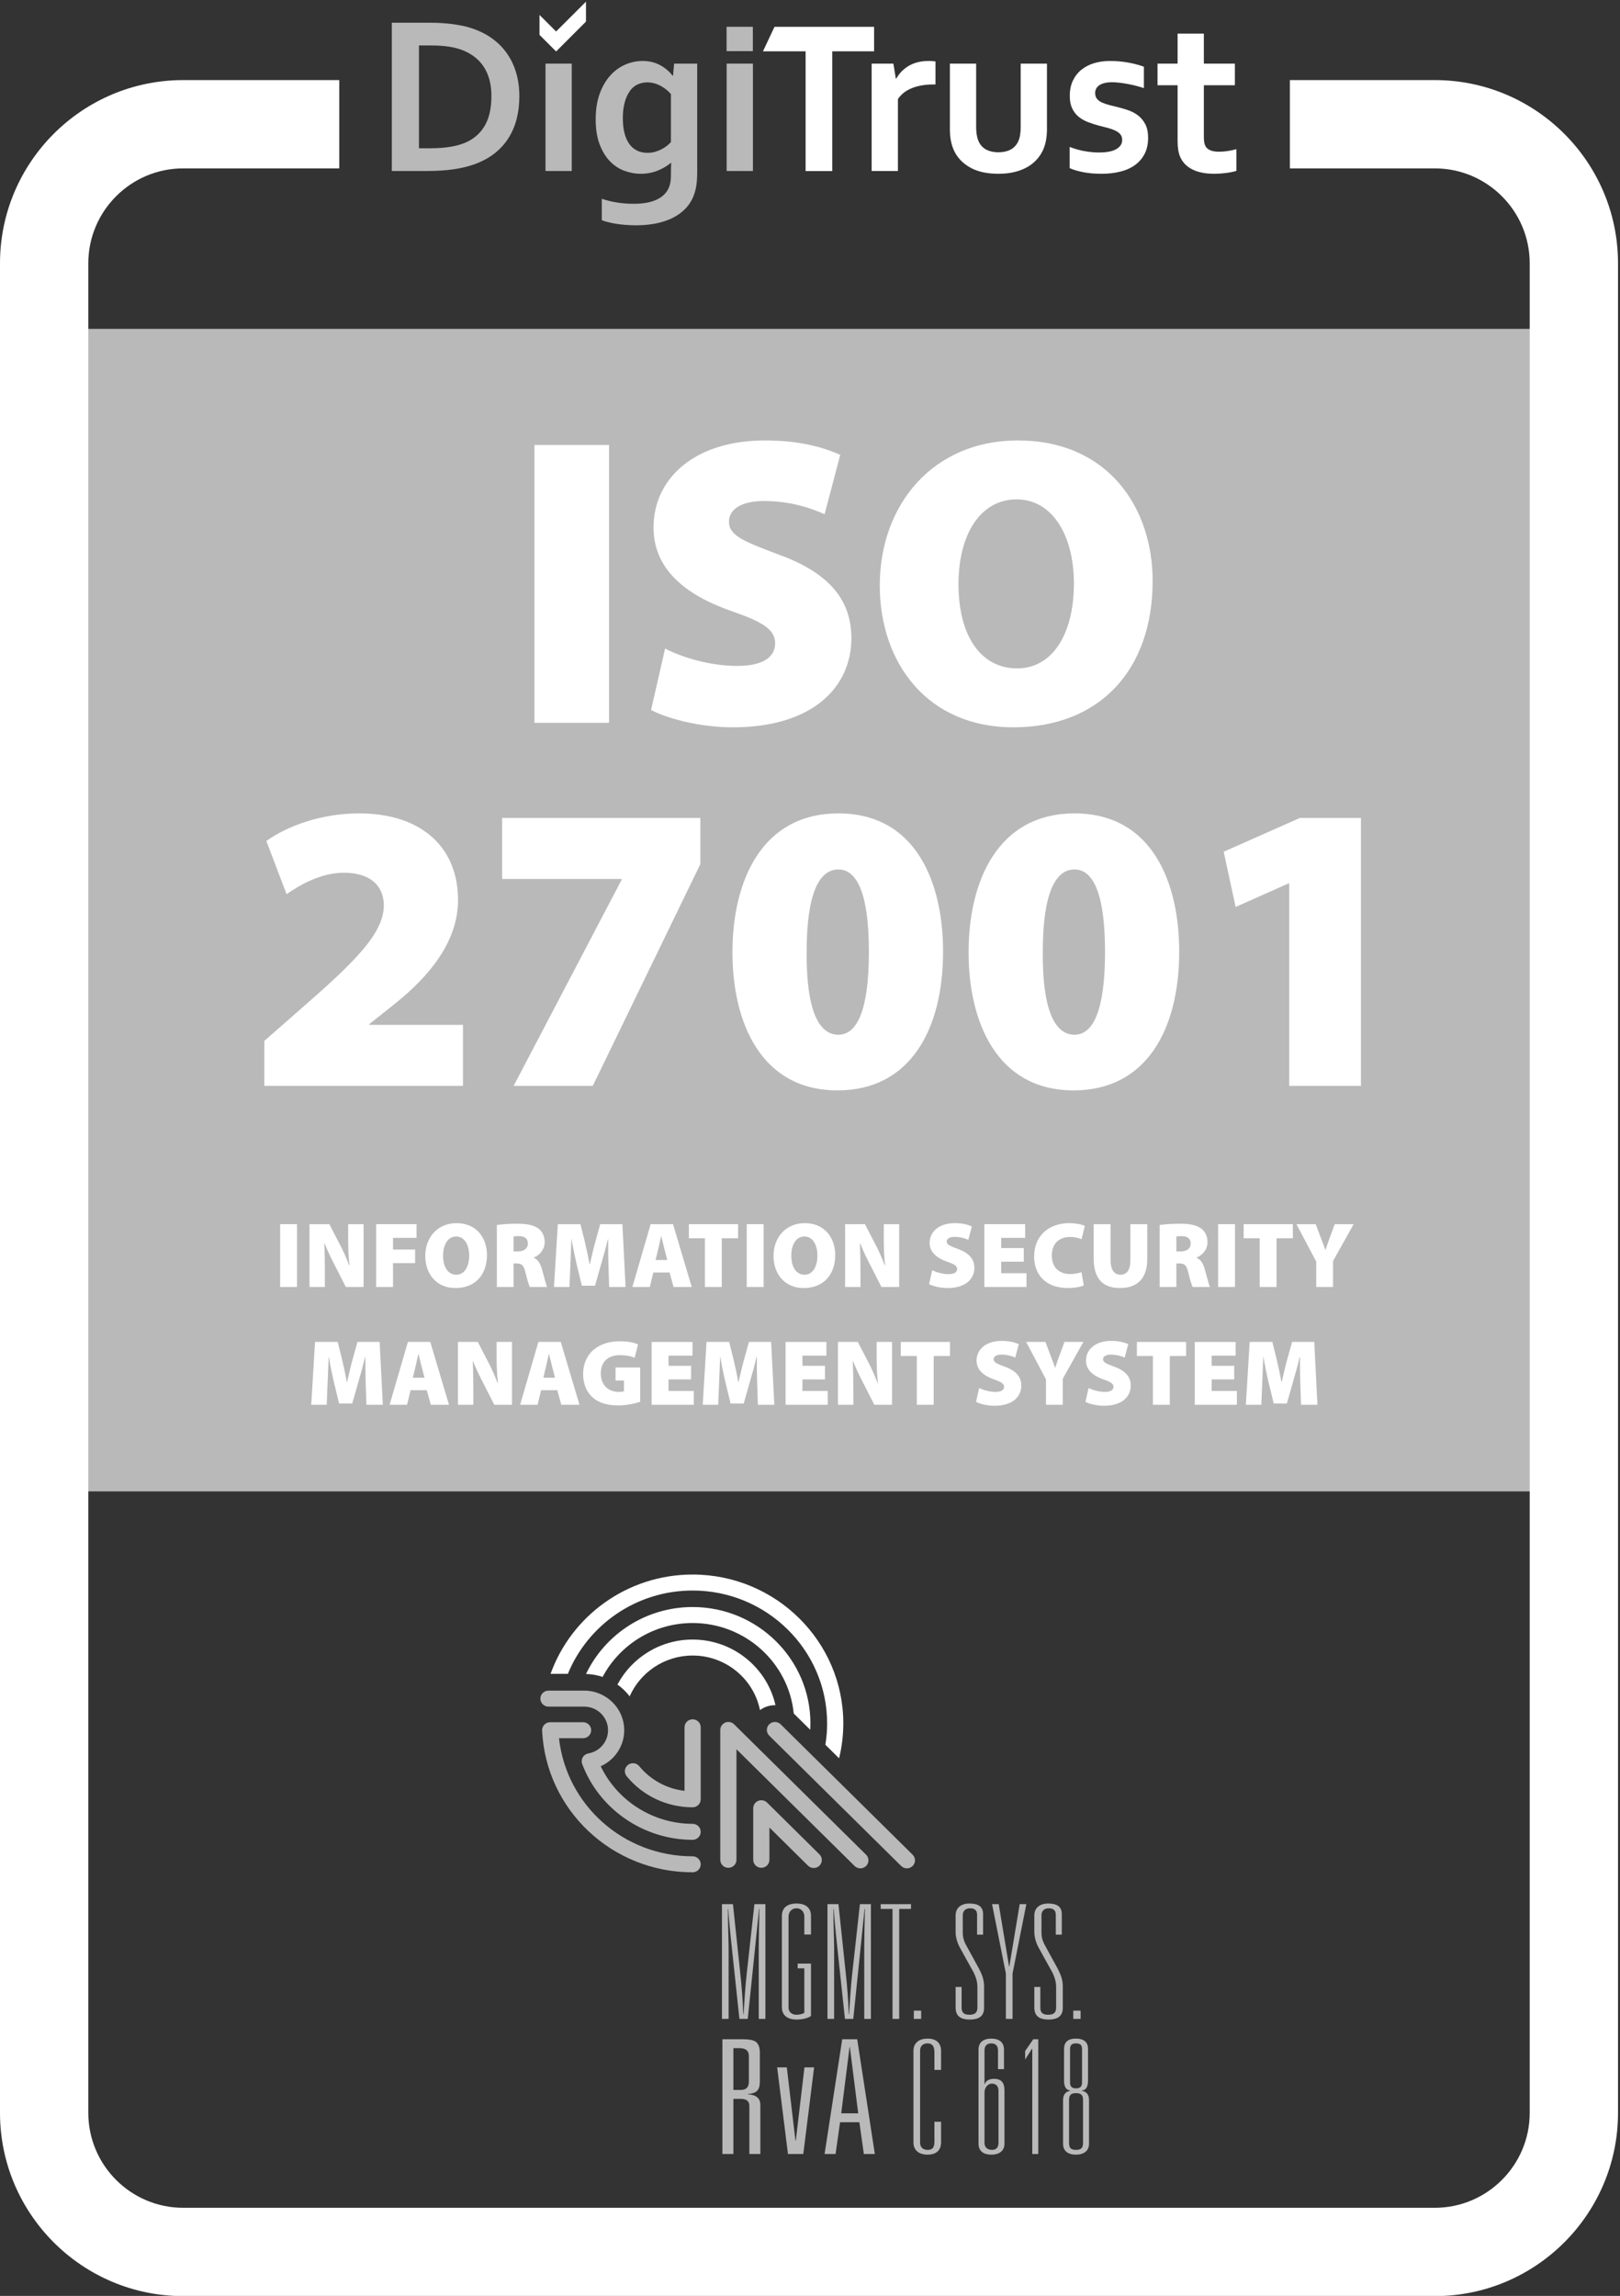 <?xml version="1.0" encoding="UTF-8" standalone="no"?>
<svg xmlns="http://www.w3.org/2000/svg" xmlns:xlink="http://www.w3.org/1999/xlink" xmlns:serif="http://www.serif.com/" width="100%" height="100%" viewBox="0 0 688 975" version="1.1" xml:space="preserve" style="fill-rule:evenodd;clip-rule:evenodd;stroke-linejoin:round;stroke-miterlimit:2;">
    <rect x="0" y="0" width="688" height="975" fill="#333333" stroke="none"/>
    <g transform="matrix(4.167,0,0,4.167,0,0)">
        <path d="M55.9,172.296C55.444,172.296 55.075,172.661 55.075,173.11C55.075,173.56 55.444,173.925 55.9,173.925L59.536,173.925C60.878,173.925 61.97,175.003 61.97,176.328C61.97,177.497 61.126,178.493 59.964,178.696C59.723,178.738 59.515,178.882 59.393,179.092C59.272,179.302 59.252,179.554 59.338,179.78C61.08,184.397 65.602,187.499 70.59,187.499C71.046,187.499 71.415,187.134 71.415,186.684C71.415,186.235 71.046,185.87 70.59,185.87C66.579,185.87 62.919,183.543 61.223,180.001C62.655,179.362 63.619,177.945 63.619,176.328C63.619,174.105 61.787,172.296 59.536,172.296L55.9,172.296Z" style="fill:white;fill-opacity:0.66;fill-rule:nonzero;"></path>
        <path d="M56.075,175.516C55.85,175.516 55.634,175.605 55.479,175.766C55.323,175.928 55.241,176.143 55.251,176.365C55.639,184.465 62.377,190.81 70.59,190.81C71.046,190.81 71.415,190.446 71.415,189.996C71.415,189.546 71.046,189.181 70.59,189.181C63.551,189.181 57.73,183.96 56.97,177.145L59.428,177.145C59.883,177.145 60.252,176.78 60.252,176.33C60.252,175.881 59.883,175.516 59.428,175.516L56.075,175.516Z" style="fill:white;fill-opacity:0.66;fill-rule:nonzero;"></path>
        <path d="M69.766,176.032L69.766,182.507C67.962,182.298 66.312,181.409 65.15,179.994C64.863,179.645 64.344,179.591 63.99,179.875C63.637,180.158 63.583,180.671 63.87,181.021C65.521,183.032 67.971,184.185 70.59,184.185C71.046,184.185 71.415,183.821 71.415,183.371L71.415,176.032C71.415,175.582 71.046,175.218 70.59,175.218C70.135,175.218 69.766,175.582 69.766,176.032Z" style="fill:white;fill-opacity:0.66;fill-rule:nonzero;"></path>
        <path d="M73.918,175.55C73.61,175.676 73.409,175.973 73.409,176.303L73.409,189.538C73.409,189.988 73.779,190.352 74.234,190.352C74.689,190.352 75.058,189.988 75.058,189.538L75.058,178.269C77.315,180.499 87.101,190.168 87.101,190.168C87.424,190.486 87.946,190.486 88.268,190.168C88.59,189.85 88.59,189.334 88.268,189.016L74.817,175.727C74.581,175.494 74.227,175.424 73.918,175.55Z" style="fill:white;fill-opacity:0.66;fill-rule:nonzero;"></path>
        <path d="M77.277,183.526C76.969,183.652 76.768,183.949 76.768,184.278L76.768,189.535C76.768,189.985 77.137,190.35 77.593,190.35C78.048,190.35 78.417,189.985 78.417,189.535L78.417,186.246C79.944,187.755 82.351,190.134 82.351,190.134C82.673,190.452 83.195,190.452 83.517,190.135C83.839,189.816 83.839,189.301 83.517,188.983L78.176,183.702C77.94,183.47 77.585,183.4 77.277,183.526Z" style="fill:white;fill-opacity:0.66;fill-rule:nonzero;"></path>
        <path d="M64.173,172.878C65.254,170.434 67.722,168.719 70.591,168.719C73.981,168.719 76.815,171.112 77.456,174.278C77.923,173.935 78.48,173.768 79.035,173.78C78.173,169.957 74.716,167.09 70.591,167.09C67.267,167.09 64.378,168.951 62.929,171.674C63.403,172.012 63.821,172.418 64.173,172.878Z" style="fill:white;fill-rule:nonzero;"></path>
        <path d="M70.591,165.405C75.956,165.405 80.381,169.457 80.897,174.626L82.578,176.287C82.589,176.072 82.597,175.856 82.597,175.638C82.597,169.097 77.211,163.776 70.591,163.776C65.795,163.776 61.65,166.569 59.727,170.595C60.317,170.614 60.883,170.718 61.416,170.899C63.149,167.636 66.61,165.405 70.591,165.405Z" style="fill:white;fill-rule:nonzero;"></path>
        <path d="M70.59,162.093C78.15,162.093 84.299,168.169 84.299,175.638C84.299,176.378 84.236,177.103 84.12,177.811L85.518,179.192C85.797,178.051 85.948,176.862 85.948,175.638C85.948,167.271 79.059,160.464 70.59,160.464C63.915,160.464 58.225,164.696 56.113,170.585L57.876,170.585C59.908,165.613 64.839,162.093 70.59,162.093Z" style="fill:white;fill-rule:nonzero;"></path>
        <path d="M78.396,175.727C78.074,176.045 78.074,176.561 78.396,176.879L91.847,190.168C92.168,190.486 92.69,190.486 93.012,190.168C93.334,189.85 93.334,189.334 93.012,189.016L79.562,175.727C79.24,175.409 78.718,175.409 78.396,175.727Z" style="fill:white;fill-opacity:0.66;fill-rule:nonzero;"></path>
        <path d="M73.581,194.056L74.7,194.056L75.446,201.102C75.582,202.333 75.701,203.839 75.751,205.264L75.785,205.264C75.87,203.855 75.972,202.3 76.108,201.102L76.888,194.056L78.007,194.056L78.007,205.75L77.329,205.75L77.329,198.494C77.329,197.732 77.363,196.016 77.397,194.542L77.363,194.542C77.21,196.08 77.007,197.943 76.888,199.174L76.209,205.75L75.361,205.75L74.666,199.239C74.564,198.235 74.293,195.886 74.225,194.542L74.191,194.542C74.174,196.08 74.259,197.765 74.259,198.494L74.259,205.75L73.581,205.75L73.581,194.056Z" style="fill:white;fill-opacity:0.66;fill-rule:nonzero;"></path>
        <path d="M81.298,200.114L82.654,200.114L82.654,205.459L82.57,205.507C82.298,205.669 81.807,205.815 81.179,205.815C80.229,205.815 79.687,205.362 79.687,204.552L79.687,195.254C79.687,194.444 80.229,193.991 81.179,193.991C82.129,193.991 82.654,194.444 82.654,195.254L82.654,197.149L81.976,197.149L81.976,195.335C81.976,194.817 81.637,194.477 81.179,194.477C80.721,194.477 80.365,194.817 80.365,195.335L80.365,204.6C80.365,205.054 80.721,205.329 81.179,205.329C81.501,205.329 81.807,205.232 81.976,205.135L81.976,200.599L81.298,200.599L81.298,200.114Z" style="fill:white;fill-opacity:0.66;fill-rule:nonzero;"></path>
        <path d="M84.334,194.056L85.453,194.056L86.199,201.102C86.335,202.333 86.454,203.839 86.505,205.264L86.539,205.264C86.623,203.855 86.725,202.3 86.861,201.102L87.641,194.056L88.76,194.056L88.76,205.75L88.082,205.75L88.082,198.494C88.082,197.732 88.116,196.016 88.15,194.542L88.116,194.542C87.963,196.08 87.76,197.943 87.641,199.174L86.963,205.75L86.115,205.75L85.419,199.239C85.317,198.235 85.046,195.886 84.978,194.542L84.944,194.542C84.927,196.08 85.012,197.765 85.012,198.494L85.012,205.75L84.334,205.75L84.334,194.056Z" style="fill:white;fill-opacity:0.66;fill-rule:nonzero;"></path>
        <path d="M90.965,194.542L89.761,194.542L89.761,194.056L92.848,194.056L92.848,194.542L91.644,194.542L91.644,205.75L90.965,205.75L90.965,194.542Z" style="fill:white;fill-opacity:0.66;fill-rule:nonzero;"></path>
        <rect x="93.137" y="204.908" width="0.746" height="0.842" style="fill:white;fill-opacity:0.66;fill-rule:nonzero;"></rect>
        <path d="M98.005,204.616C98.005,205.005 98.157,205.329 98.785,205.329C99.361,205.329 99.616,205.119 99.616,204.584L99.616,202.575C99.616,201.96 99.497,201.604 99.26,201.069L97.835,198.494C97.547,197.975 97.394,197.36 97.394,196.906L97.394,195.206C97.394,194.444 97.937,193.991 98.802,193.991C99.718,193.991 100.193,194.315 100.193,195.076L100.193,197.166L99.582,197.166L99.582,195.141C99.582,194.671 99.327,194.477 98.853,194.477C98.378,194.477 98.123,194.785 98.123,195.173L98.123,196.987C98.123,197.376 98.208,197.716 98.395,198.105L99.785,200.648C100.074,201.199 100.295,201.766 100.295,202.414L100.295,204.616C100.295,205.362 99.904,205.815 98.836,205.815C97.784,205.815 97.394,205.362 97.394,204.568L97.394,202.495L98.005,202.495L98.005,204.616Z" style="fill:white;fill-opacity:0.66;fill-rule:nonzero;"></path>
        <path d="M103.924,194.056L104.603,194.056L103.195,201.134L103.195,205.75L102.517,205.75L102.517,201.134L101.109,194.056L101.787,194.056L102.839,200.389L102.873,200.389L103.924,194.056Z" style="fill:white;fill-opacity:0.66;fill-rule:nonzero;"></path>
        <path d="M106.028,204.616C106.028,205.005 106.18,205.329 106.808,205.329C107.384,205.329 107.639,205.119 107.639,204.584L107.639,202.575C107.639,201.96 107.52,201.604 107.283,201.069L105.858,198.494C105.57,197.975 105.417,197.36 105.417,196.906L105.417,195.206C105.417,194.444 105.96,193.991 106.825,193.991C107.741,193.991 108.215,194.315 108.215,195.076L108.215,197.166L107.605,197.166L107.605,195.141C107.605,194.671 107.35,194.477 106.875,194.477C106.401,194.477 106.146,194.785 106.146,195.173L106.146,196.987C106.146,197.376 106.231,197.716 106.418,198.105L107.808,200.648C108.097,201.199 108.317,201.766 108.317,202.414L108.317,204.616C108.317,205.362 107.927,205.815 106.859,205.815C105.807,205.815 105.417,205.362 105.417,204.568L105.417,202.495L106.028,202.495L106.028,204.616Z" style="fill:white;fill-opacity:0.66;fill-rule:nonzero;"></path>
        <rect x="109.386" y="204.908" width="0.746" height="0.842" style="fill:white;fill-opacity:0.66;fill-rule:nonzero;"></rect>
        <path d="M74.745,212.991L75.492,212.991C76.045,212.991 76.323,212.71 76.323,212.149L76.323,209.524C76.323,208.995 76.006,208.731 75.373,208.731L74.745,208.731L74.745,212.991ZM76.373,219.519L76.373,214.611C76.373,214.136 76.079,213.898 75.492,213.898L74.745,213.898L74.745,219.519L73.626,219.519L73.626,207.824L75.712,207.824C76.311,207.824 76.735,207.899 76.984,208.05C77.289,208.256 77.442,208.628 77.442,209.168L77.442,212.132C77.442,212.575 77.349,212.891 77.162,213.08C76.976,213.269 76.662,213.374 76.221,213.396L76.221,213.428C77.069,213.482 77.493,213.844 77.493,214.513L77.493,219.519L76.373,219.519Z" style="fill:white;fill-opacity:0.66;fill-rule:nonzero;"></path>
        <path d="M80.308,219.519L79.206,210.691L80.19,210.691L81.072,218.158L81.106,218.158L81.988,210.691L82.971,210.691L81.869,219.519L80.308,219.519Z" style="fill:white;fill-opacity:0.66;fill-rule:nonzero;"></path>
        <path d="M87.466,215.372L86.618,208.634L86.584,208.634L85.736,215.372L87.466,215.372ZM88.043,219.519L87.585,216.279L85.617,216.279L85.159,219.519L84.04,219.519L85.838,207.824L87.364,207.824L89.162,219.519L88.043,219.519Z" style="fill:white;fill-opacity:0.66;fill-rule:nonzero;"></path>
        <path d="M93.096,209.023C93.096,208.213 93.639,207.759 94.538,207.759C95.437,207.759 95.912,208.213 95.912,209.023L95.912,210.95L95.233,210.95L95.233,209.12C95.233,208.65 95.081,208.245 94.538,208.245C94.063,208.245 93.775,208.521 93.775,208.974L93.775,218.369C93.775,218.822 94.063,219.098 94.538,219.098C95.081,219.098 95.233,218.822 95.233,218.223L95.233,216.231L95.912,216.231L95.912,218.32C95.912,219.13 95.437,219.584 94.538,219.584C93.639,219.584 93.096,219.13 93.096,218.32L93.096,209.023Z" style="fill:white;fill-opacity:0.66;fill-rule:nonzero;"></path>
        <path d="M101.764,213.088C101.764,212.619 101.526,212.343 101.086,212.343C100.712,212.343 100.339,212.716 100.339,213.25L100.339,218.385C100.339,218.838 100.628,219.098 101.119,219.098C101.526,219.098 101.764,218.838 101.764,218.385L101.764,213.088ZM101.713,208.958C101.713,208.504 101.476,208.245 101.035,208.245C100.577,208.245 100.339,208.504 100.339,208.958L100.339,212.392L100.373,212.392C100.475,212.052 100.814,211.857 101.306,211.857C102.12,211.857 102.374,212.327 102.374,213.056L102.374,218.466C102.374,219.179 101.866,219.584 101.035,219.584C100.187,219.584 99.728,219.179 99.728,218.466L99.728,208.877C99.728,208.164 100.187,207.759 101.035,207.759C101.866,207.759 102.324,208.164 102.324,208.877L102.324,210.869L101.713,210.869L101.713,208.958Z" style="fill:white;fill-opacity:0.66;fill-rule:nonzero;"></path>
        <path d="M105.207,208.796L105.173,208.796L104.478,209.897L104.478,209.023L105.309,207.824L105.818,207.824L105.818,219.519L105.207,219.519L105.207,208.796Z" style="fill:white;fill-opacity:0.66;fill-rule:nonzero;"></path>
        <path d="M110.278,208.844C110.278,208.456 110.143,208.245 109.668,208.245C109.193,208.245 109.057,208.456 109.057,208.844L109.057,212.23C109.057,212.586 109.193,212.829 109.668,212.829C110.143,212.829 110.278,212.586 110.278,212.23L110.278,208.844ZM110.38,214.028C110.38,213.574 110.244,213.315 109.651,213.315C109.091,213.315 108.955,213.574 108.955,214.028L108.955,218.385C108.955,218.838 109.091,219.098 109.651,219.098C110.244,219.098 110.38,218.838 110.38,218.385L110.38,214.028ZM108.345,214.011C108.345,213.412 108.667,213.137 109.074,213.088L109.074,213.056C108.667,212.991 108.447,212.683 108.447,212.068L108.447,208.812C108.447,208.164 108.786,207.759 109.651,207.759C110.516,207.759 110.889,208.164 110.889,208.812L110.889,212.068C110.872,212.683 110.702,212.991 110.261,213.056L110.261,213.088C110.668,213.137 110.991,213.412 110.991,214.011L110.991,218.466C110.991,219.179 110.499,219.584 109.651,219.584C108.803,219.584 108.345,219.179 108.345,218.466L108.345,214.011Z" style="fill:white;fill-opacity:0.66;fill-rule:nonzero;"></path>
        <rect x="2.999" y="33.515" width="157.001" height="118.476" style="fill:white;fill-opacity:0.66;fill-rule:nonzero;"></rect>
        <rect x="28.551" y="124.759" width="1.72" height="6.403" style="fill:white;fill-rule:nonzero;"></rect>
        <path d="M33.111,131.162L33.111,129.585C33.111,128.549 33.092,127.58 33.054,126.716L33.083,126.716C33.387,127.495 33.805,128.35 34.166,129.034L35.249,131.162L37.054,131.162L37.054,124.759L35.486,124.759L35.486,126.269C35.486,127.229 35.524,128.122 35.619,128.967L35.591,128.967C35.306,128.217 34.935,127.362 34.584,126.725L33.567,124.759L31.544,124.759L31.544,131.162L33.111,131.162Z" style="fill:white;fill-rule:nonzero;"></path>
        <path d="M38.336,131.162L40.056,131.162L40.056,128.73L42.307,128.73L42.307,127.343L40.056,127.343L40.056,126.155L42.45,126.155L42.45,124.759L38.336,124.759L38.336,131.162Z" style="fill:white;fill-rule:nonzero;"></path>
        <path d="M46.525,124.654C44.568,124.654 43.342,126.136 43.342,127.998C43.342,129.775 44.435,131.266 46.42,131.266C48.396,131.266 49.631,129.955 49.631,127.894C49.631,126.184 48.586,124.654 46.525,124.654ZM46.496,126.013C47.323,126.013 47.817,126.849 47.817,127.951C47.817,129.1 47.332,129.908 46.506,129.908C45.679,129.908 45.157,129.167 45.157,127.97C45.157,126.792 45.679,126.013 46.496,126.013Z" style="fill:white;fill-rule:nonzero;"></path>
        <path d="M50.638,131.162L52.339,131.162L52.339,128.758L52.614,128.758C53.146,128.758 53.384,128.92 53.555,129.689C53.745,130.478 53.906,130.972 54.001,131.162L55.759,131.162C55.635,130.915 55.426,129.984 55.227,129.328C55.065,128.777 54.837,128.369 54.41,128.188L54.41,128.15C54.913,127.97 55.512,127.4 55.512,126.602C55.512,125.975 55.284,125.519 54.875,125.205C54.391,124.844 53.688,124.711 52.709,124.711C51.854,124.711 51.123,124.768 50.638,124.844L50.638,131.162ZM52.339,126.013C52.424,125.994 52.595,125.975 52.918,125.975C53.488,125.984 53.802,126.25 53.802,126.735C53.802,127.21 53.431,127.533 52.785,127.533L52.339,127.533L52.339,126.013Z" style="fill:white;fill-rule:nonzero;"></path>
        <path d="M62.085,131.162L63.757,131.162L63.434,124.759L61.173,124.759L60.698,126.469C60.508,127.143 60.299,128.046 60.119,128.825L60.081,128.825C59.948,128.046 59.758,127.191 59.587,126.478L59.159,124.759L56.851,124.759L56.461,131.162L58.038,131.162L58.133,128.872C58.162,128.141 58.2,127.191 58.238,126.288L58.257,126.288C58.399,127.162 58.599,128.112 58.76,128.806L59.302,131.029L60.641,131.029L61.278,128.796C61.487,128.093 61.753,127.134 61.952,126.288L61.981,126.288C61.971,127.286 61.99,128.141 62.009,128.872L62.085,131.162Z" style="fill:white;fill-rule:nonzero;"></path>
        <path d="M68.241,129.68L68.65,131.162L70.502,131.162L68.593,124.759L66.313,124.759L64.451,131.162L66.227,131.162L66.588,129.68L68.241,129.68ZM66.816,128.407L67.092,127.267C67.187,126.906 67.282,126.374 67.377,125.994L67.396,125.994C67.491,126.374 67.614,126.896 67.709,127.257L68.004,128.407L66.816,128.407Z" style="fill:white;fill-rule:nonzero;"></path>
        <path d="M71.842,131.162L73.561,131.162L73.561,126.193L75.224,126.193L75.224,124.759L70.208,124.759L70.208,126.193L71.842,126.193L71.842,131.162Z" style="fill:white;fill-rule:nonzero;"></path>
        <rect x="76.108" y="124.759" width="1.719" height="6.403" style="fill:white;fill-rule:nonzero;"></rect>
        <path d="M82.017,124.654C80.06,124.654 78.834,126.136 78.834,127.998C78.834,129.775 79.927,131.266 81.912,131.266C83.888,131.266 85.123,129.955 85.123,127.894C85.123,126.184 84.078,124.654 82.017,124.654ZM81.988,126.013C82.815,126.013 83.309,126.849 83.309,127.951C83.309,129.1 82.824,129.908 81.998,129.908C81.171,129.908 80.649,129.167 80.649,127.97C80.649,126.792 81.171,126.013 81.988,126.013Z" style="fill:white;fill-rule:nonzero;"></path>
        <path d="M87.698,131.162L87.698,129.585C87.698,128.549 87.679,127.58 87.641,126.716L87.669,126.716C87.973,127.495 88.391,128.35 88.752,129.034L89.835,131.162L91.64,131.162L91.64,124.759L90.073,124.759L90.073,126.269C90.073,127.229 90.111,128.122 90.206,128.967L90.177,128.967C89.892,128.217 89.522,127.362 89.17,126.725L88.154,124.759L86.13,124.759L86.13,131.162L87.698,131.162Z" style="fill:white;fill-rule:nonzero;"></path>
        <path d="M94.689,130.867C95.05,131.057 95.801,131.266 96.57,131.266C98.442,131.266 99.306,130.316 99.306,129.214C99.306,128.321 98.784,127.704 97.634,127.286C96.827,126.982 96.485,126.849 96.485,126.526C96.485,126.241 96.77,126.051 97.292,126.051C97.938,126.051 98.413,126.231 98.689,126.355L99.05,124.987C98.622,124.797 98.081,124.654 97.311,124.654C95.696,124.654 94.746,125.528 94.746,126.659C94.746,127.609 95.459,128.207 96.542,128.587C97.264,128.834 97.549,129.015 97.549,129.328C97.549,129.651 97.264,129.851 96.675,129.851C96.038,129.851 95.402,129.651 95.012,129.452L94.689,130.867Z" style="fill:white;fill-rule:nonzero;"></path>
        <path d="M104.34,127.191L102.041,127.191L102.041,126.155L104.483,126.155L104.483,124.759L100.322,124.759L100.322,131.162L104.616,131.162L104.616,129.756L102.041,129.756L102.041,128.578L104.34,128.578L104.34,127.191Z" style="fill:white;fill-rule:nonzero;"></path>
        <path d="M110.221,129.651C109.955,129.756 109.489,129.841 109.071,129.841C107.893,129.841 107.2,129.119 107.2,127.951C107.2,126.64 108.055,126.06 109.043,126.06C109.556,126.06 109.945,126.174 110.23,126.288L110.563,124.939C110.297,124.797 109.698,124.654 108.957,124.654C107.048,124.654 105.395,125.804 105.395,128.065C105.395,129.765 106.449,131.266 108.843,131.266C109.613,131.266 110.211,131.114 110.458,131L110.221,129.651Z" style="fill:white;fill-rule:nonzero;"></path>
        <path d="M111.465,124.759L111.465,128.245C111.465,130.307 112.386,131.266 114.144,131.266C115.939,131.266 116.927,130.269 116.927,128.293L116.927,124.759L115.208,124.759L115.208,128.388C115.208,129.404 114.875,129.908 114.191,129.908C113.517,129.908 113.184,129.357 113.184,128.388L113.184,124.759L111.465,124.759Z" style="fill:white;fill-rule:nonzero;"></path>
        <path d="M118.191,131.162L119.892,131.162L119.892,128.758L120.167,128.758C120.699,128.758 120.937,128.92 121.108,129.689C121.298,130.478 121.459,130.972 121.554,131.162L123.312,131.162C123.188,130.915 122.979,129.984 122.78,129.328C122.618,128.777 122.39,128.369 121.963,128.188L121.963,128.15C122.466,127.97 123.065,127.4 123.065,126.602C123.065,125.975 122.837,125.519 122.428,125.205C121.944,124.844 121.241,124.711 120.262,124.711C119.407,124.711 118.676,124.768 118.191,124.844L118.191,131.162ZM119.892,126.013C119.977,125.994 120.148,125.975 120.471,125.975C121.041,125.984 121.355,126.25 121.355,126.735C121.355,127.21 120.984,127.533 120.338,127.533L119.892,127.533L119.892,126.013Z" style="fill:white;fill-rule:nonzero;"></path>
        <rect x="124.147" y="124.759" width="1.72" height="6.403" style="fill:white;fill-rule:nonzero;"></rect>
        <path d="M128.384,131.162L130.103,131.162L130.103,126.193L131.766,126.193L131.766,124.759L126.75,124.759L126.75,126.193L128.384,126.193L128.384,131.162Z" style="fill:white;fill-rule:nonzero;"></path>
        <path d="M135.861,131.162L135.861,128.511L137.961,124.759L136.032,124.759L135.5,126.203C135.348,126.64 135.215,126.991 135.092,127.381L135.073,127.381C134.93,126.972 134.816,126.649 134.636,126.203L134.094,124.759L132.128,124.759L134.151,128.578L134.151,131.162L135.861,131.162Z" style="fill:white;fill-rule:nonzero;"></path>
        <path d="M37.343,143.161L39.015,143.161L38.692,136.758L36.431,136.758L35.956,138.468C35.766,139.143 35.557,140.045 35.377,140.824L35.339,140.824C35.206,140.045 35.016,139.19 34.845,138.478L34.417,136.758L32.109,136.758L31.719,143.161L33.296,143.161L33.391,140.872C33.42,140.14 33.458,139.19 33.496,138.288L33.515,138.288C33.657,139.162 33.857,140.112 34.018,140.805L34.56,143.028L35.899,143.028L36.536,140.796C36.745,140.093 37.011,139.133 37.21,138.288L37.239,138.288C37.229,139.285 37.248,140.14 37.267,140.872L37.343,143.161Z" style="fill:white;fill-rule:nonzero;"></path>
        <path d="M43.499,141.68L43.908,143.162L45.76,143.162L43.851,136.759L41.571,136.759L39.709,143.162L41.485,143.162L41.846,141.68L43.499,141.68ZM42.074,140.407L42.35,139.267C42.445,138.906 42.54,138.374 42.635,137.994L42.654,137.994C42.749,138.374 42.872,138.896 42.967,139.257L43.262,140.407L42.074,140.407Z" style="fill:white;fill-rule:nonzero;"></path>
        <path d="M48.24,143.162L48.24,141.585C48.24,140.549 48.221,139.58 48.183,138.716L48.211,138.716C48.515,139.495 48.933,140.35 49.294,141.034L50.377,143.162L52.182,143.162L52.182,136.759L50.615,136.759L50.615,138.269C50.615,139.229 50.653,140.122 50.748,140.967L50.719,140.967C50.434,140.217 50.064,139.362 49.712,138.725L48.696,136.759L46.672,136.759L46.672,143.162L48.24,143.162Z" style="fill:white;fill-rule:nonzero;"></path>
        <path d="M56.799,141.68L57.208,143.162L59.06,143.162L57.151,136.759L54.871,136.759L53.009,143.162L54.785,143.162L55.146,141.68L56.799,141.68ZM55.374,140.407L55.65,139.267C55.745,138.906 55.84,138.374 55.935,137.994L55.954,137.994C56.049,138.374 56.172,138.896 56.267,139.257L56.562,140.407L55.374,140.407Z" style="fill:white;fill-rule:nonzero;"></path>
        <path d="M65.244,139.362L62.736,139.362L62.736,140.692L63.591,140.692L63.591,141.794C63.515,141.822 63.287,141.851 63.059,141.851C62.005,141.851 61.235,141.157 61.235,139.96C61.235,138.659 62.109,138.108 63.164,138.108C63.895,138.108 64.323,138.222 64.684,138.374L65.026,137.006C64.693,136.844 64.038,136.692 63.173,136.692C61.093,136.692 59.44,137.823 59.43,140.046C59.43,140.967 59.744,141.794 60.342,142.364C60.922,142.915 61.777,143.228 63.04,143.228C63.876,143.228 64.769,143.019 65.244,142.858L65.244,139.362Z" style="fill:white;fill-rule:nonzero;"></path>
        <path d="M70.432,139.191L68.133,139.191L68.133,138.155L70.574,138.155L70.574,136.759L66.413,136.759L66.413,143.162L70.707,143.162L70.707,141.756L68.133,141.756L68.133,140.578L70.432,140.578L70.432,139.191Z" style="fill:white;fill-rule:nonzero;"></path>
        <path d="M77.243,143.162L78.915,143.162L78.592,136.759L76.331,136.759L75.856,138.469C75.666,139.143 75.457,140.046 75.276,140.825L75.238,140.825C75.105,140.046 74.915,139.191 74.744,138.478L74.317,136.759L72.008,136.759L71.619,143.162L73.196,143.162L73.291,140.872C73.319,140.141 73.357,139.191 73.395,138.288L73.414,138.288C73.557,139.162 73.756,140.112 73.918,140.806L74.459,143.029L75.799,143.029L76.435,140.796C76.644,140.093 76.91,139.134 77.11,138.288L77.138,138.288C77.129,139.286 77.148,140.141 77.167,140.872L77.243,143.162Z" style="fill:white;fill-rule:nonzero;"></path>
        <path d="M84.083,139.191L81.784,139.191L81.784,138.155L84.225,138.155L84.225,136.759L80.064,136.759L80.064,143.162L84.358,143.162L84.358,141.756L81.784,141.756L81.784,140.578L84.083,140.578L84.083,139.191Z" style="fill:white;fill-rule:nonzero;"></path>
        <path d="M86.97,143.162L86.97,141.585C86.97,140.549 86.951,139.58 86.913,138.716L86.942,138.716C87.246,139.495 87.664,140.35 88.025,141.034L89.108,143.162L90.913,143.162L90.913,136.759L89.345,136.759L89.345,138.269C89.345,139.229 89.383,140.122 89.478,140.967L89.45,140.967C89.165,140.217 88.794,139.362 88.443,138.725L87.426,136.759L85.403,136.759L85.403,143.162L86.97,143.162Z" style="fill:white;fill-rule:nonzero;"></path>
        <path d="M93.44,143.162L95.159,143.162L95.159,138.193L96.822,138.193L96.822,136.759L91.806,136.759L91.806,138.193L93.44,138.193L93.44,143.162Z" style="fill:white;fill-rule:nonzero;"></path>
        <path d="M99.472,142.867C99.833,143.057 100.584,143.266 101.353,143.266C103.225,143.266 104.089,142.316 104.089,141.214C104.089,140.321 103.567,139.704 102.417,139.286C101.61,138.982 101.268,138.849 101.268,138.526C101.268,138.241 101.553,138.051 102.075,138.051C102.721,138.051 103.196,138.231 103.472,138.355L103.833,136.987C103.405,136.797 102.864,136.654 102.094,136.654C100.479,136.654 99.529,137.528 99.529,138.659C99.529,139.609 100.242,140.207 101.325,140.587C102.047,140.834 102.332,141.015 102.332,141.328C102.332,141.651 102.047,141.851 101.458,141.851C100.821,141.851 100.185,141.651 99.795,141.452L99.472,142.867Z" style="fill:white;fill-rule:nonzero;"></path>
        <path d="M108.316,143.162L108.316,140.511L110.416,136.759L108.487,136.759L107.955,138.203C107.803,138.64 107.67,138.991 107.547,139.381L107.528,139.381C107.385,138.972 107.271,138.649 107.091,138.203L106.549,136.759L104.583,136.759L106.606,140.578L106.606,143.162L108.316,143.162Z" style="fill:white;fill-rule:nonzero;"></path>
        <path d="M110.626,142.867C110.987,143.057 111.737,143.266 112.507,143.266C114.378,143.266 115.243,142.316 115.243,141.214C115.243,140.321 114.72,139.704 113.571,139.286C112.763,138.982 112.421,138.849 112.421,138.526C112.421,138.241 112.706,138.051 113.229,138.051C113.875,138.051 114.35,138.231 114.625,138.355L114.986,136.987C114.559,136.797 114.017,136.654 113.248,136.654C111.633,136.654 110.683,137.528 110.683,138.659C110.683,139.609 111.395,140.207 112.478,140.587C113.2,140.834 113.485,141.015 113.485,141.328C113.485,141.651 113.2,141.851 112.611,141.851C111.975,141.851 111.338,141.651 110.949,141.452L110.626,142.867Z" style="fill:white;fill-rule:nonzero;"></path>
        <path d="M117.503,143.162L119.223,143.162L119.223,138.193L120.885,138.193L120.885,136.759L115.869,136.759L115.869,138.193L117.503,138.193L117.503,143.162Z" style="fill:white;fill-rule:nonzero;"></path>
        <path d="M125.787,139.191L123.488,139.191L123.488,138.155L125.929,138.155L125.929,136.759L121.768,136.759L121.768,143.162L126.062,143.162L126.062,141.756L123.488,141.756L123.488,140.578L125.787,140.578L125.787,139.191Z" style="fill:white;fill-rule:nonzero;"></path>
        <path d="M132.598,143.162L134.27,143.162L133.947,136.759L131.686,136.759L131.211,138.469C131.021,139.143 130.812,140.046 130.632,140.825L130.594,140.825C130.461,140.046 130.271,139.191 130.1,138.478L129.672,136.759L127.364,136.759L126.974,143.162L128.551,143.162L128.646,140.872C128.675,140.141 128.713,139.191 128.751,138.288L128.77,138.288C128.912,139.162 129.112,140.112 129.273,140.806L129.815,143.029L131.154,143.029L131.791,140.796C132,140.093 132.266,139.134 132.465,138.288L132.494,138.288C132.484,139.286 132.503,140.141 132.522,140.872L132.598,143.162Z" style="fill:white;fill-rule:nonzero;"></path>
        <rect x="54.47" y="45.349" width="7.603" height="28.312" style="fill:white;fill-rule:nonzero;"></rect>
        <path d="M67.783,66.1C69.506,66.982 72.32,67.865 75.135,67.865C77.739,67.865 79,66.982 79,65.554C79,64.168 77.739,63.37 74.546,62.278C69.758,60.597 66.607,57.951 66.607,53.75C66.607,48.751 70.808,44.887 77.949,44.887C81.352,44.887 83.746,45.516 85.637,46.357L84.04,52.406C82.822,51.86 80.722,51.061 77.865,51.061C75.555,51.061 74.294,51.902 74.294,53.162C74.294,54.59 75.807,55.178 79.377,56.522C84.46,58.371 86.771,61.101 86.771,65.05C86.771,69.923 82.948,74.123 74.672,74.123C71.27,74.123 67.951,73.2 66.355,72.359L67.783,66.1Z" style="fill:white;fill-rule:nonzero;"></path>
        <path d="M97.688,59.547C97.688,64.84 99.998,68.117 103.653,68.117C107.308,68.117 109.451,64.546 109.451,59.463C109.451,54.59 107.266,50.893 103.612,50.893C99.998,50.893 97.688,54.338 97.688,59.547ZM117.474,59.211C117.474,68.327 112.013,74.123 103.276,74.123C94.496,74.123 89.665,67.528 89.665,59.673C89.665,51.439 95.084,44.887 103.738,44.887C112.853,44.887 117.474,51.65 117.474,59.211Z" style="fill:white;fill-rule:nonzero;"></path>
        <path d="M26.938,110.661L26.938,106.082L30.719,102.764C36.264,97.933 39.079,95.119 39.121,92.304C39.121,90.329 37.818,88.944 35.046,88.944C32.778,88.944 30.719,90.078 29.207,91.128L27.148,85.709C29.249,84.197 32.694,82.895 36.6,82.895C42.943,82.895 46.682,86.339 46.682,91.716C46.682,96.085 43.574,99.614 40.339,102.218L37.65,104.36L37.65,104.444L47.186,104.444L47.186,110.661L26.938,110.661Z" style="fill:white;fill-rule:nonzero;"></path>
        <path d="M71.378,83.357L71.378,88.062L60.414,110.661L52.349,110.661L63.355,89.658L63.355,89.574L51.172,89.574L51.172,83.357L71.378,83.357Z" style="fill:white;fill-rule:nonzero;"></path>
        <path d="M82.212,97.009C82.17,102.932 83.43,105.452 85.446,105.452C87.378,105.452 88.555,102.89 88.555,97.009C88.555,91.254 87.42,88.608 85.446,88.608C83.472,88.608 82.212,91.086 82.212,97.009ZM96.116,96.967C96.116,104.99 92.713,111.123 85.362,111.123C77.549,111.123 74.65,104.192 74.65,97.051C74.65,89.658 77.717,82.895 85.446,82.895C93.386,82.895 96.116,89.994 96.116,96.967Z" style="fill:white;fill-rule:nonzero;"></path>
        <path d="M106.278,97.009C106.237,102.932 107.497,105.452 109.512,105.452C111.445,105.452 112.622,102.89 112.622,97.009C112.622,91.254 111.487,88.608 109.512,88.608C107.539,88.608 106.278,91.086 106.278,97.009ZM120.182,96.967C120.182,104.99 116.78,111.123 109.428,111.123C101.616,111.123 98.716,104.192 98.716,97.051C98.716,89.658 101.784,82.895 109.512,82.895C117.452,82.895 120.182,89.994 120.182,96.967Z" style="fill:white;fill-rule:nonzero;"></path>
        <path d="M131.394,90.036L131.31,90.036L125.933,92.43L124.715,86.801L132.487,83.357L138.704,83.357L138.704,110.661L131.394,110.661L131.394,90.036Z" style="fill:white;fill-rule:nonzero;"></path>
        <path d="M146.232,8.162L131.461,8.162L131.461,17.161L146.232,17.161C151.566,17.161 155.905,21.501 155.905,26.835L155.905,215.327C155.905,220.661 151.566,225 146.232,225L18.673,225C13.339,225 9,220.661 9,215.327L9,26.835C9,21.501 13.339,17.161 18.673,17.161L34.576,17.161L34.576,8.162L18.673,8.162C8.376,8.162 0,16.538 0,26.835L0,215.327C0,225.623 8.376,234 18.673,234L146.232,234C156.529,234 164.905,225.623 164.905,215.327L164.905,26.835C164.905,16.538 156.529,8.162 146.232,8.162Z" style="fill:white;fill-rule:nonzero;"></path>
        <path d="M49.464,12.707C49.05,13.467 48.44,14.047 47.634,14.446C46.723,14.89 45.458,15.112 43.84,15.112L42.699,15.112L42.699,4.633L43.919,4.633C44.574,4.633 45.165,4.67 45.692,4.746C46.219,4.821 46.697,4.942 47.126,5.107C47.585,5.288 47.997,5.517 48.363,5.796C48.728,6.074 49.038,6.408 49.294,6.795C49.55,7.183 49.746,7.625 49.882,8.122C50.017,8.619 50.085,9.176 50.085,9.793C50.085,10.975 49.878,11.947 49.464,12.707ZM51.66,5.435C51.243,4.84 50.725,4.324 50.108,3.887C49.49,3.451 48.779,3.105 47.973,2.848C47.702,2.758 47.405,2.681 47.081,2.617C46.757,2.553 46.422,2.498 46.076,2.453C45.73,2.408 45.374,2.374 45.009,2.351C44.643,2.329 44.284,2.318 43.93,2.318L39.933,2.318L39.933,17.427L43.524,17.427C44.54,17.427 45.455,17.367 46.268,17.247C47.081,17.126 47.808,16.946 48.447,16.705C49.215,16.419 49.88,16.052 50.441,15.603C51.001,15.156 51.466,14.638 51.835,14.051C52.204,13.464 52.479,12.814 52.66,12.103C52.84,11.391 52.931,10.629 52.931,9.816C52.931,8.958 52.823,8.162 52.609,7.428C52.394,6.694 52.078,6.029 51.66,5.435Z" style="fill:white;fill-opacity:0.66;fill-rule:nonzero;"></path>
        <rect x="55.596" y="6.484" width="2.676" height="10.943" style="fill:white;fill-opacity:0.66;fill-rule:nonzero;"></rect>
        <rect x="74.053" y="2.731" width="2.676" height="2.481" style="fill:white;fill-opacity:0.66;fill-rule:nonzero;"></rect>
        <rect x="74.059" y="6.484" width="2.677" height="10.943" style="fill:white;fill-opacity:0.66;fill-rule:nonzero;"></rect>
        <path d="M92.649,6.694C92.096,7.014 91.661,7.452 91.344,8.009L91.3,8.009L91.051,6.484L88.837,6.484L88.837,17.427L91.514,17.427L91.514,10.098C91.853,9.594 92.333,9.219 92.954,8.975C93.575,8.73 94.296,8.608 95.117,8.608L95.342,8.608L95.342,6.259C95.147,6.229 94.913,6.214 94.642,6.214C93.867,6.214 93.202,6.374 92.649,6.694Z" style="fill:white;fill-rule:nonzero;"></path>
        <path d="M104.027,12.944C104.027,13.576 103.94,14.07 103.767,14.423C103.594,14.792 103.336,15.067 102.994,15.248C102.651,15.428 102.239,15.519 101.757,15.519C101.298,15.519 100.902,15.438 100.571,15.276C100.24,15.114 99.983,14.868 99.803,14.536C99.697,14.341 99.618,14.109 99.566,13.842C99.513,13.575 99.487,13.257 99.487,12.888L99.487,6.484L96.81,6.484L96.81,13.17C96.81,13.667 96.857,14.119 96.952,14.525C97.045,14.932 97.19,15.304 97.386,15.643C97.755,16.275 98.301,16.778 99.024,17.151C99.746,17.523 100.658,17.71 101.757,17.71C102.336,17.71 102.862,17.655 103.332,17.546C103.803,17.437 104.225,17.282 104.597,17.083C104.97,16.883 105.293,16.642 105.568,16.36C105.843,16.078 106.067,15.764 106.24,15.417C106.549,14.807 106.703,14.059 106.703,13.17L106.703,6.484L104.027,6.484L104.027,12.944Z" style="fill:white;fill-rule:nonzero;"></path>
        <path d="M115.986,11.764C115.685,11.534 115.346,11.356 114.969,11.228C114.593,11.099 114.217,10.99 113.84,10.9C113.599,10.84 113.35,10.778 113.095,10.714C112.839,10.65 112.594,10.569 112.361,10.471C112.127,10.373 111.945,10.245 111.813,10.087C111.681,9.929 111.616,9.726 111.616,9.477C111.616,9.334 111.646,9.197 111.706,9.065C111.766,8.933 111.864,8.817 112,8.715C112.135,8.613 112.312,8.533 112.53,8.472C112.749,8.412 113.016,8.382 113.332,8.382C113.58,8.382 113.844,8.399 114.123,8.433C114.401,8.467 114.682,8.51 114.964,8.563C115.246,8.615 115.525,8.677 115.799,8.749C116.074,8.821 116.336,8.898 116.584,8.98L116.584,6.801C116.11,6.628 115.579,6.486 114.992,6.377C114.405,6.268 113.776,6.214 113.106,6.214C112.557,6.214 112.035,6.285 111.542,6.428C111.049,6.571 110.616,6.79 110.244,7.083C109.871,7.377 109.575,7.748 109.357,8.196C109.139,8.644 109.03,9.172 109.03,9.782C109.03,10.279 109.11,10.699 109.272,11.041C109.434,11.384 109.652,11.668 109.927,11.894C110.202,12.12 110.52,12.302 110.882,12.442C111.243,12.581 111.619,12.703 112.011,12.809C112.319,12.884 112.615,12.959 112.897,13.034C113.179,13.11 113.43,13.198 113.648,13.3C113.866,13.401 114.042,13.528 114.174,13.678C114.305,13.829 114.371,14.021 114.371,14.254C114.371,14.48 114.311,14.674 114.191,14.836C114.07,14.998 113.906,15.131 113.699,15.236C113.492,15.342 113.245,15.419 112.959,15.468C112.673,15.517 112.365,15.542 112.033,15.542C111.604,15.542 111.141,15.502 110.644,15.423C110.148,15.344 109.605,15.195 109.018,14.977L109.018,17.134C109.379,17.299 109.837,17.437 110.39,17.546C110.943,17.655 111.566,17.71 112.259,17.71C112.959,17.71 113.601,17.636 114.184,17.49C114.768,17.343 115.269,17.117 115.687,16.812C116.105,16.507 116.43,16.125 116.664,15.666C116.897,15.207 117.013,14.668 117.013,14.051C117.013,13.486 116.917,13.021 116.725,12.656C116.534,12.291 116.287,11.994 115.986,11.764Z" style="fill:white;fill-rule:nonzero;"></path>
        <path d="M125.15,15.389C124.845,15.438 124.538,15.462 124.229,15.462C123.559,15.462 123.112,15.289 122.886,14.943C122.758,14.74 122.694,14.428 122.694,14.006L122.694,8.687L125.856,8.687L125.856,6.484L122.694,6.484L122.694,3.424L120.018,3.424L120.018,6.484L117.974,6.484L117.974,8.687L120.018,8.687L120.018,14.356C120.018,15.041 120.104,15.583 120.277,15.982C120.518,16.539 120.93,16.966 121.514,17.264C122.097,17.561 122.848,17.71 123.767,17.71C124.128,17.71 124.518,17.683 124.935,17.631C125.353,17.578 125.713,17.507 126.014,17.416L126.014,15.203C125.743,15.278 125.455,15.34 125.15,15.389Z" style="fill:white;fill-rule:nonzero;"></path>
        <path d="M89.085,2.735L78.935,2.735L77.759,5.23L82.105,5.23L82.105,17.437L84.82,17.437L84.82,5.23L89.085,5.23L89.085,2.735Z" style="fill:white;fill-rule:nonzero;"></path>
        <path d="M68.379,14.48C68.266,14.608 68.129,14.736 67.967,14.864C67.805,14.992 67.623,15.109 67.419,15.214C67.216,15.319 66.994,15.406 66.753,15.474C66.512,15.542 66.256,15.575 65.985,15.575C65.571,15.575 65.208,15.494 64.895,15.332C64.583,15.171 64.321,14.937 64.11,14.633C63.9,14.327 63.741,13.959 63.636,13.526C63.531,13.093 63.478,12.602 63.478,12.052C63.478,11.555 63.518,11.119 63.597,10.742C63.676,10.366 63.779,10.042 63.907,9.771C63.981,9.615 64.063,9.476 64.15,9.35L64.149,9.35C64.149,9.35 64.578,8.521 65.712,8.41C65.715,8.409 65.718,8.409 65.721,8.409C65.723,8.409 65.724,8.408 65.726,8.408C65.733,8.408 65.739,8.408 65.745,8.407C65.823,8.399 65.9,8.393 65.974,8.393C66.448,8.401 66.896,8.517 67.318,8.743C67.739,8.969 68.093,9.251 68.379,9.59L68.379,14.48ZM68.707,6.484L68.594,7.716L68.549,7.716C68.217,7.279 67.792,6.919 67.272,6.637C66.753,6.355 66.158,6.214 65.488,6.214C64.878,6.214 64.286,6.34 63.71,6.592C63.134,6.844 62.623,7.219 62.179,7.716C61.735,8.212 61.379,8.832 61.112,9.573C60.845,10.315 60.711,11.179 60.711,12.165C60.711,13.151 60.843,13.995 61.107,14.694C61.37,15.395 61.717,15.969 62.146,16.417C62.575,16.865 63.066,17.192 63.619,17.399C64.172,17.606 64.739,17.71 65.319,17.71C65.642,17.71 65.958,17.678 66.268,17.614C66.576,17.55 66.858,17.463 67.114,17.354C67.37,17.245 67.606,17.124 67.82,16.992C68.035,16.861 68.225,16.727 68.39,16.592L68.413,16.592C68.398,16.742 68.389,16.929 68.385,17.151C68.381,17.373 68.379,17.559 68.379,17.71L68.379,17.97C68.379,18.91 68.052,19.613 67.397,20.075C66.742,20.539 65.816,20.77 64.619,20.77C64.016,20.77 63.442,20.727 62.896,20.64C62.351,20.554 61.829,20.427 61.332,20.262L61.332,22.441C61.506,22.509 61.718,22.575 61.971,22.639C62.223,22.703 62.501,22.759 62.806,22.808C63.111,22.857 63.437,22.895 63.783,22.921C64.129,22.948 64.483,22.961 64.845,22.961C65.484,22.961 66.09,22.91 66.663,22.808C67.235,22.707 67.76,22.554 68.238,22.351C68.716,22.148 69.141,21.892 69.514,21.583C69.887,21.274 70.193,20.913 70.434,20.499C70.638,20.145 70.792,19.739 70.898,19.279C71.003,18.82 71.056,18.271 71.056,17.631L71.056,6.484L68.707,6.484Z" style="fill:white;fill-opacity:0.66;fill-rule:nonzero;"></path>
        <path d="M65.726,8.408C65.724,8.408 65.723,8.409 65.721,8.409C65.73,8.408 65.737,8.408 65.745,8.407C65.739,8.408 65.733,8.408 65.726,8.408Z" style="fill:white;fill-rule:nonzero;"></path>
        <path d="M59.723,2.199L56.677,5.246L54.985,3.553L54.985,1.522L56.677,3.209L59.723,0.168L59.723,2.199Z" style="fill:white;fill-rule:nonzero;"></path>
    </g>
</svg>
